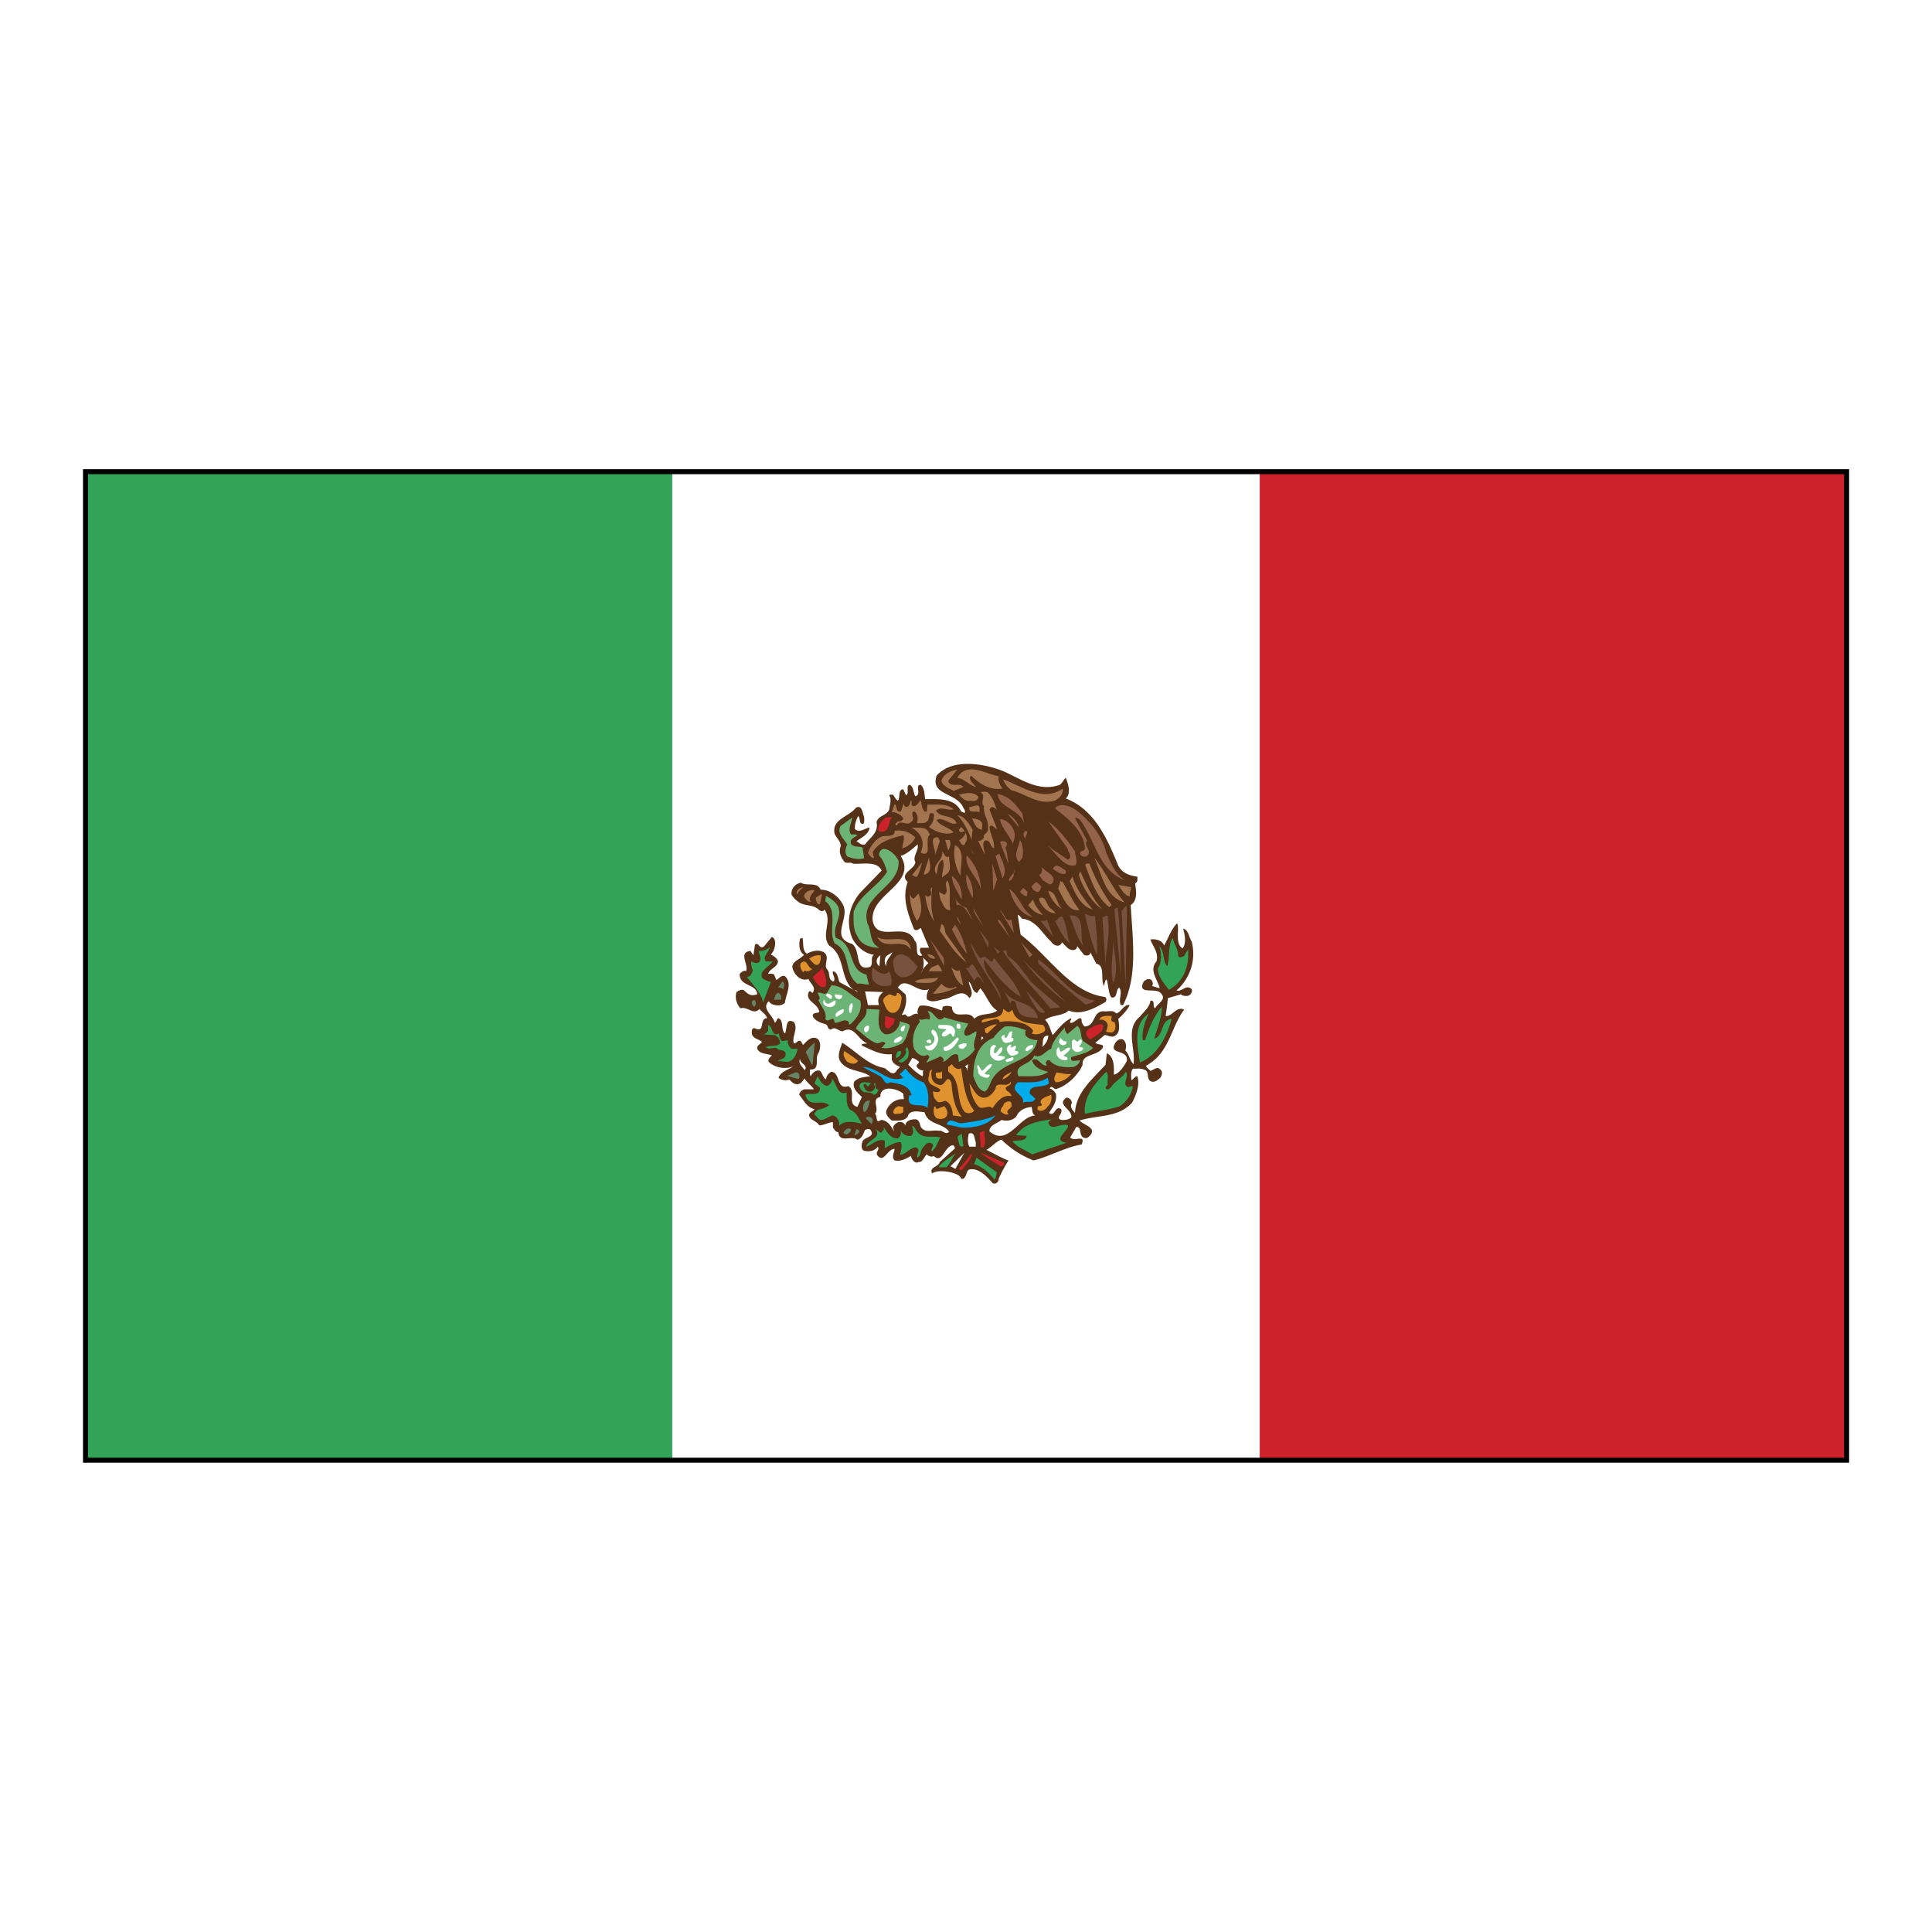 <svg xmlns="http://www.w3.org/2000/svg" width="2500" height="2500" viewBox="0 0 192.756 192.756"><path fill-rule="evenodd" clip-rule="evenodd" fill="#fff" d="M0 0h192.756v192.756H0V0z"/><path fill-rule="evenodd" clip-rule="evenodd" fill="#fff" d="M184.219 145.695V47.072H8.511v98.623h175.708z"/><path fill-rule="evenodd" clip-rule="evenodd" fill="#cc2229" d="M184.252 145.684V47.06h-58.568v98.624h58.568z"/><path fill-rule="evenodd" clip-rule="evenodd" fill="#33a457" d="M67.073 145.695V47.072H8.504v98.623h58.569z"/><path d="M105.732 78.301c.285-.191.381-.541.604-.7.221.604.57 1.527 0 2.068 2.887 1.081 4.189 4.135 5.236 6.711.412.764 1.174.986 1.904 1.082 0 .255.062.541-.223.668.096.732.285 1.686-.443 2.163.189 3.436.729 7.062-.762 9.988h-.223c-.285-.604.223-1.207-.158-1.748-.381.189-.127 1.08-.762.986-.445-.318-.35-2.991-.762-1.146-.381-.699.158-2.035-.762-2.227l-.604-1.145c.031.382-.445.382-.635.255l-.666-.859c-.064.445-.445.445-.762.318-.285-.159-.508-.477-.762-.7-.223.573-.857.318-1.08-.063-.951-.891-1.523-2.163-2.887-2.29-.158-.128-.254-.35-.445-.382l.287 1.972c2.791 2.068 4.918 5.758 8.377 6.204.254.096.191.383.096.51-1.111.635-2.412 1.367-3.682.857-.604.574-1.65.414-2.348.924.412.412.508.986.762 1.525.539-.604 1.078-1.334 1.84-1.686.031.191-.158.256-.096.445.381.191 1.174-1.049 1.143-.062.096.158.127.35.318.445 1.111-.096.73-1.432 1.809-1.527.445.096 1.016-.191 1.301.223.539-.096.762-.955 1.365-.828-.223.447-.666.955-1.143 1.369.096.604.254 1.463-.443 1.75-.35.094-.604-.129-.922-.129l-.92.764c.223.256.824.064.762.445-.477.924-2.158.605-2.031 1.75-.443 1.018-1.492 2.037-2.539 2.387-.316.223-.508-.479-.762 0 .285 0 .508.316.635.508.127.797-.316 1.336-.697 1.908.602.447.602-.795 1.205-.381.254.477-.604.828 0 1.082.381.031.73-.031 1.016-.223.191-.828-1.523-1.273-.477-2.004.287 0 .541.254.541.541-.223.412.062.699.316.984.096-2.035 1.715-3.34 3.047-4.803l.127-1.145c.73.318.73 1.336.699 2.131.539-.096 1.014-.826 1.301-1.367.158-1.242-1.904-.541-1.143-1.814.189-.285.508-.445.762-.316.285.189.381.699.223 1.08.412.414.443 1.018.824 1.369.223-1.592-.857-3.5.635-4.74.412-.51.984-.955 1.047-1.59.539-.064.158.572.477.762.189-.477 1.174-.857.604-1.463-.477-.699-2.477.223-1.746-1.209.191-.189.508-.35.762-.158.127.158.223.445.062.604l.762.223c-.127-.764-1.109-1.781-.316-2.671.254-.923-.381-1.495-.604-2.195.477-.063 1.143.032 1.365.604.443-.764.666-1.559 1.301-2.227.254.572-.189 1.781.381 2.386l.158.127c.414-.509.223-1.368.064-1.972.539.127.57.858.857 1.304.443 1.813-.127 3.626-1.523 4.867.508.191.951-.668 1.523-.127.094.318-.127.572-.381.668-.254 0-.508.031-.699-.158l-1.301.381a33.565 33.565 0 0 1-.223 1.781c.635.096 1.08-1.018 1.842-.635-1.365 1.844-1.461 4.357-3.809 5.598.062.191.285.35.443.51.318-.064.699-.51.984-.129.285.191.158.605 0 .828-.285.223-.604.541-.984.318-.443-.287-.031-1.018-.666-1.146-.318-.158-.73-.062-1.08-.094-.254.318-.158.857-.158 1.145.223-.031.35-.414.604-.381.285.857-.127 1.844-.508 2.607-1.365 1.559-3.49 1.24-5.268 1.812.443.479 1.904.732.92 1.623-.254.254-.668.096-.762-.223-.127-.285 0-.764-.477-.764l-.604 1.051c.381.477 1.588-.383 1.143.699-1.682.285-3.141 1.178-4.791 1.59-1.176-.445-2.223-1.113-3.205-2.066-.383.031-1.154.877-1.504 1.004 0 0 1.979 1.062 2.201 1.062 0 0-.635.986-.984 1.846.031.287-.348.637-.635.381-.602-.699-1.459-1.559-2.348-1.303-.317.254-.19.953-.762.922-.032-.637-2.317-1.049-2.888-.541-.349-.637.635-.637.762-1.145l1.523-1.369-.159-.316c-.92.031-1.079 1.939-1.968 1.08-.254.16-.508 0-.698-.158-.286.254-.38.795-.825.764-.381.223-.698-.318-.762-.605-.476.287-1.047.572-1.619.445-.349-.35 0-.857 0-1.145-.73-.031-1.079 1.527-1.745.604-.159-.316.286-.541.063-.826-.317.445-.92.541-1.428.381-.254-.223-.19-.635-.095-.922.253-.445 1.206-.414.857-1.049-.127-.287-.444-.129-.604-.096-.158.381-.317.891-.762.986-.634-.479-1.777.412-1.904-.764-.285.031-.38-.287-.539-.445v-.541c-.413 0-.889.318-1.365.318-.285-.479-.888-.479-1.015-.986 0-.35.381-.35.54-.637-.73-.127-1.111-.922-1.523-1.432a.68.68 0 0 1 .54-.541h.92c-.159-.318-.667-.635-.92-1.082-.159.191-.286.447-.54.541-.444.129-.73-.158-.983-.445-.349.16-.793.064-1.079-.158.19-.637 1.016-.795 1.459-1.145-.729.316-1.809.158-2.443-.445-.095-.287.127-.445.317-.637-.476-.223-1.174-.096-1.459-.668-.032-.383.286-.414.476-.699-.349-.287-.92-.318-1.016-.828 0-.223-.032-.51.254-.541 1.174.572.413-.986 1.27-.986-.095-.381-.508-.604-.762-.922-.604.668-1.174-.287-1.904-.064-.381-.445-.571-1.049-.381-1.621.223-.16.54-.318.762-.16.476.445.667.572 1.301.383-.063-1.082-1.809-.764-1.746-2.037.159-.189.317-.285.54-.316l.064.062c.38-.572-.825-1.909.476-2.036l.285.445.159-1.082c.413-.287.444.572.921.159l.761-.922c.508.222.318 1.018.159 1.399l-.254.382c.349.127.508.286.698.604.032.636-.793.731-.984 1.304.095 0 .444-.062.603.064l.222.541c.286-.127.477-.51.857-.383.793.732.095 1.814 0 2.672-.349.352-1.016.287-1.396.064l-.22-.223c-.762.732.444 1.4.603 2.131.254-.094.158-.412.381-.445.571.287.19 1.113.635 1.527.254-.414 0-1.623.888-1.145.476.699-.222 1.432 0 2.131.286.031.381-.381.698-.223l.222.381c.317-.316.825-.986 1.46-.604.349.318.286 1.049.063 1.432-.381.51.254 1.654-.825 1.621 0 .225-.063.479.063.67.19-.352.54-.67.92-.541.286.254.254.635.604.857a.978.978 0 0 1 .54-.762c.92.062.476 1.844 1.682 1.43.857.479-.19 1.814.92 2.068l.445-.986c-.413-.381-1.016-.891-.762-1.527.413-.445 1.015-.445 1.587-.539-.953-.67-2.413-.445-3.047-1.592-.254-.637.159-1.336.254-1.75 1.333.797 2.539 2.229 4.189 2.514.381.191.889.955 1.27.223l.317-.318c-.317-.158-.762-.35-.825-.764v-.508c-1.143.096-1.968-.414-2.983-.859v-.158l.54-.064c-.92-.318-1.301-1.877-2.444-1.209-.476 0-.729-.541-1.206-.158-.349-.096-.222-.318-.476-.541-.476-.127-1.016-.287-1.301-.764-.095-.445.413-.318.634-.445-.095-.924-1.522-1.082-1.015-2.068.159-.064.222.064.317.16.476-.541-.222-.955-.381-1.4-.603.223-1.206-.191-1.46-.764-.54-.955.571-1.082 1.016-1.654-.508-.318-.54-1.05-.381-1.623l.222-.063c.159.541-.063 1.209.444 1.591.476-.286 1.174-.445 1.682-.159.667.445-.032 1.241.317 1.686.381.35.032 1.051.666 1.24.254-.381-.158-.635-.063-1.018.508.064.476.732.667 1.082l1.396.764c-1.428-1.113-.762-3.373-2.443-4.422-.857-1.113.381-2.481-.476-3.595-.095.255-.381.159-.508.064-.539-.573-1.396-.382-1.999-.763-.317-.223-.54-.414-.762-.764-.095-.604.381-1.114.92-1.209.603.382 1.65-.127 1.968.7.92-.032 1.873.7 2.285 1.59.571 1.4-1.333 3.181.857 3.817.92.636.19 2.8 1.809 2.29.349-.318-.032-.923.38-1.208-.92-.096-1.777-.859-2.189-1.687-.635-1.622-.254-3.244.825-4.517l2.126-2.195c-.476-1.05-2.062-.573-2.888-.7-.254-.223-.73.127-.92-.318-.286-.349-.476-.891-.286-1.367.095-.445-.413-.859-.603-1.304-.286-1.464 1.428-1.654 2.126-2.577.635-.35.667.573.825.922 0 .223.063.478-.063.668-.508.095-.254-.541-.54-.763-.191.413-.349.795-.318 1.304.477.414.984-.095 1.46-.159-.063.7-.825.986-1.301 1.368.222.096.476.445.856.318.54-.732 1.365-1.177 1.143-2.227.19-.7 1.047-.636 1.269-1.272.063-.445.254-1.018 0-1.399.096-.127.254-.032.381-.063.159.223.254.445.476.604.286-.318-.032-1.113.54-1.146l.286.604c.381-.254-.095-.986.381-1.05.413.287.317.764.539 1.146.667-.191-.095-1.146.54-1.146.413.382.349.955.444 1.432 1.27 0 2.952-.159 3.586 1.241.127.032.222.063.317.159.159-.191 0-.382-.095-.541-.667-1.559-3.333-1.209-2.666-3.213 1.586-1.75 4.696-1.208 6.633-.445 1.749.763 3.558 2.131 5.651 1.367zm-15.868 7.094c1.714 2.831-3.11 3.754-2.793 6.489.476 2.259 3.333-.064 4.189 1.973.477.381-.127 1.717.762 1.463-.19-.223-.349-.509-.159-.764h.825l-.825-1.972c-.19.127-.508.382-.698.064-.54-1.4-1.206-3.054-.603-4.645-.92-.891.73-1.241.762-2.004-.317-.541.381-1.145.222-1.75-.476.415-1.111.987-1.682 1.146zm6.792 12.533c.031.541.604 1.146.063 1.654-.73-1.08-1.65 0-2.507.096-.54.096-1.238.445-1.746 0-.032-.381.032-.699.222-.986-1.111.51-2.348-1.398-3.11-.158l.762.668c.19.73-.032 1.494-.381 2.066l.381-.062c.412.637.729-.318 1.301 0l-.095-.096a.957.957 0 0 1 .222-.764c.762-.127 1.523.254 2.222.477l.063-.381c.349-.127.571-.096.92 0 .096 1.496 1.746.158 2.222 1.209.635-.637 1.682-.318 2.285-.828-.793-.508-1.047-1.525-1.682-2.227l-.318.479c-.538-.161-.443-.829-.824-1.147zm-11.045 1.051l-.381-.223.222.062.159.161zm.698-.065l.286 1.367h1.079v-.158c-.159-.414.063-.859.444-1.145l-1.809-.064zm4.697 6.648l-.381.668c.444.477.889.859 1.396 1.146.159-.16-.032-.445.127-.605-.286.064-.508-.096-.666-.318-.127-.254.19-.318.222-.508-.221-.16-.412-.349-.698-.383zm-11.171.065c-.254.445.222.795.445 1.145.412-.508-.54-.668-.445-1.145zm16.757.541l-.317.223a.575.575 0 0 1 .222.541l.095-.764zm-8.759 3.275c-.983.191-.031 1.178-.539 1.686.285.16 0 1.051.603.605.667.031 1.016.637 1.302 1.145l-.096-.445c.159-.285.444-.572.857-.477.158.031.349.223.381.381v-.158c.158-.445.634-.51 1.047-.51.35.096.381.479.476.764.476.668 1.111.254 1.809.383.381-.096.73.508 1.016.062-.73-.891-2.095-.637-2.444-1.908-.571-.064-1.523-.287-1.682.445-.413.477-1.016.381-1.587.381-.286-.254-.762-.668-.476-1.145.318-.637.953-1.049 1.682-.986l-.063-.541c-.477-.477-2.318-.986-2.286.318zm15.075.987c-.666.096-1.238.318-1.523.986-.381.381-.953.477-1.459.318-.414.35-1.238.508-1.207 1.145 1.873 1.559 2.92-1.494 4.57-1.59-.381-.191-.254-.572-.381-.859z" fill-rule="evenodd" clip-rule="evenodd" fill="#553117"/><path d="M94.593 77.92c.317.763 1.079.063 1.523.604l-.984.382c-.444-.255-1.047-.445-1.206-.986.19-.732.952-1.019 1.587-1.146l-.92 1.146z" fill-rule="evenodd" clip-rule="evenodd" fill="#a27550"/><path d="M99.639 77.442c-.096.414.127.859.381 1.241-1.301.191-2.316-.509-3.142-1.304-.38.414.382.89.476 1.145-.667-.19-1.142-.827-1.84-.922.951-1.686 2.855-.351 4.125-.16zM106.018 78.683c.096.573-.381 1.018-.824 1.209-1.65.445-2.857-.7-4.285-1.05-.381-.286-.697-.636-.824-1.081 1.839.636 3.935 2.322 5.933.922zM99.48 80.878c-.064-.223-.316-.318-.539-.382l-.223.254.762 1.973c-.127.032-.508-.604-.762-.223.031.668.539 1.336.445 2.131-.414-.127-.287-.891-.922-.764-.316.318 0 .922 0 1.368l-.666-1.368c.285.096.443-.127.604-.318-.223-.286.539-.477.381-.891.127-.922-.508-1.304-.381-2.227-.445-.414.254-1.018-.318-1.368.191-.127.508-.096.699 0 .508.511.698 1.21.92 1.815zM97.576 79.447c.127.381-.381.541-.699.445-.539.127-.856-.255-1.206-.604.572-.16 1.366-.35 1.905.159z" fill-rule="evenodd" clip-rule="evenodd" fill="#a27550"/><path d="M101.988 81.132l.221 1.05c-.475-1.495-2.57-1.559-2.666-2.958 1.143.159 1.777 1.049 2.445 1.908z" fill-rule="evenodd" clip-rule="evenodd" fill="#936349"/><path d="M91.102 80.433c.349.032.572-.382.762-.604.063.287.095.827.381 1.146h.222l.063-.7c.921.032 1.936-.159 2.603.477-.54.191-1.27-.382-1.746.128.444.795 1.586.286 2.063 1.24-.571.318-1.333-.668-1.999-.318.317.637 1.237.7 1.682 1.241-.667.318-1.777 0-2.444-.541.381-.35.54-.859.476-1.304-.667-.35-.317.573-.698.763-.254.254-.635.127-.983.159.158-.382.063-.954-.223-1.145h-.159c-.286.318.254.7-.159.986-.444.573-1.143-.318-1.459.382h-.127c-.095-.191.127-.255.222-.382.222.032.381-.063.54-.223-.063-.414-.54-.541-.857-.7h-.286l.286-.827c.254.222.095.827.603.763l.317-.859c-.032.159.032.286.159.382.412.095.444-.414.539-.668.19.158-.095.477.222.604z" fill-rule="evenodd" clip-rule="evenodd" fill="#a27550"/><path d="M110.367 85.077c.475 1.018.887 2.163 1.904 2.768-2.73-.986-2.984-4.104-4.57-6.107-.16-.032-.318-.286-.445-.095l1.207 2.227c-.445.509.57.986 0 1.527-.223.159-.604.063-.699-.223-.062-.382.477-.191.477-.541-.127-1.75-1.65-2.927-2.984-3.977.445-.573 1.334-.318 2 .095 1.491 1.113 2.696 2.608 3.11 4.326z" fill-rule="evenodd" clip-rule="evenodd" fill="#936349"/><path d="M97.734 80.75v.287c-.316-.223-1.174.223-1.015-.541.287.096 1.047-.509 1.015.254z" fill-rule="evenodd" clip-rule="evenodd" fill="#a27550"/><path d="M101.67 82.564l-1.143-1.368c.541.255 1.016.827 1.143 1.368z" fill-rule="evenodd" clip-rule="evenodd" fill="#936349"/><path d="M97.037 82.787l-.112 1.018c-.19-.636-.873-2.035-1.412-2.449.762-.033 1.46 1.303 1.524 1.431z" fill-rule="evenodd" clip-rule="evenodd" fill="#a27550"/><path d="M87.674 82.946c-.159-.604.285-1.05.667-1.368l.698-.063c-.508.413-.191 1.717-1.365 1.431z" fill-rule="evenodd" clip-rule="evenodd" fill="#cc2229"/><path d="M84.913 83.264c.286 0 .38-.063.634.064-.063.127-.856.318-.634.858.253.414.793.191 1.143.382l.159 1.05c-.54.19-1.143.031-1.683-.159-.285-.382-.19-.795 0-1.208-.317-.541-1.079-1.145-.666-1.845l1.143-.827c-.033.571-.477 1.144-.096 1.685z" fill-rule="evenodd" clip-rule="evenodd" fill="#6cb476"/><path d="M98.02 82.277l-.062.509c-.57-.063-.762-.7-.984-1.145.413.064.952.096 1.046.636z" fill-rule="evenodd" clip-rule="evenodd" fill="#a27550"/><path d="M101.227 83.55l-.158.636c-.35-.858-1.143-1.527-1.303-2.449.73-.032 1.619.954 1.461 1.813zM107.256 84.949c0 .446.285.891.064 1.368-1.08.35-2-1.208-2.826-2.004.668.573 1.365.986 2.062 1.463.541-.318-.031-.764-.062-1.145l-1.904-2.672c1.078.764 1.935 1.909 2.666 2.99z" fill-rule="evenodd" clip-rule="evenodd" fill="#936349"/><path d="M96.433 83.868l-.222.445c-.35.032-.381-.35-.54-.509.254-.031.476-.35.603-.541.127-.7-.508.127-.603-.477l.222-.286c.318.319.699.859.54 1.368zM92.784 83.264c-.635.477.349 2.354-.92 1.813 0-.091.793-1.531-.92-2.513 1.285.048 1.459-.064 1.84.7z" fill-rule="evenodd" clip-rule="evenodd" fill="#a27550"/><path d="M91.324 83.55c-.222.509-.762.955-1.301 1.082.031-.446.286-.955.095-1.304-1.143.286-2.443.636-3.047 1.686l.127.604c-.253 0-.476-.318-.603-.541.254-.604.666-1.272 1.301-1.59.445-.223 1.396.159 1.365-.604.857-.128 1.524.158 2.063.667z" fill-rule="evenodd" clip-rule="evenodd" fill="#a27550"/><path d="M102.432 83.868c-.189-.254-.57-.7-.062-.986.411.255-.382.636.062.986z" fill-rule="evenodd" clip-rule="evenodd" fill="#936349"/><path d="M93.768 83.932l-.54 1.527c.349-.604-.793-2.004.381-1.909l.159.382zM94.751 83.804c.159.351.032.764-.159 1.05l-.286-1.05h.445z" fill-rule="evenodd" clip-rule="evenodd" fill="#a27550"/><path d="M101.988 85.618l-.318.382c-.635-.637-.031-1.495.096-2.195.285.413.38 1.208.222 1.813zM100.305 84.568c.223.509.223 1.113.318 1.654l-.857-2.195c.349-.286 1.015.032.539.541z" fill-rule="evenodd" clip-rule="evenodd" fill="#936349"/><path d="M95.831 87.367c-.476-.764-.794-1.909-.54-3.054 1.079.573.476 2.1.54 3.054z" fill-rule="evenodd" clip-rule="evenodd" fill="#a27550"/><path d="M89.642 85.84c.254 2.672-3.872 3.404-3.11 6.267.476.795.158 1.972 1.206 2.449-.793 0-1.809-.223-2.19-1.145-.476-.668-.381-1.686-.381-2.45.572-1.686 2.476-2.545 3.333-3.976-.158-.573-.349-1.146-.761-1.59-.096-.255.063-.604.381-.7.665 0 1.236.636 1.522 1.145z" fill-rule="evenodd" clip-rule="evenodd" fill="#6cb476"/><path fill-rule="evenodd" clip-rule="evenodd" fill="#936349" d="M97.1 85.236l-.223-.541.223.382v.159z"/><path d="M94.688 85.458c0 .668.381 1.4-.381 1.845l-.317.223c-.032-.604.317-1.145.063-1.749-.539.254-.476.922-.603 1.463-.667-.954.761-1.368.539-2.291.223.16.255.7.699.509z" fill-rule="evenodd" clip-rule="evenodd" fill="#a27550"/><path d="M100.02 87.622l-.697-2.227.381-.223c.222.7.888 1.622.316 2.45zM97.861 88.767c-.221-1.241-1.618-2.036-1.428-3.436.921.891 1.428 2.195 1.428 3.436z" fill-rule="evenodd" clip-rule="evenodd" fill="#936349"/><path d="M92.308 87.24h-.159l.54-1.686c-.001.413.444 1.4-.381 1.686zM112.207 90.04c-2-.541-2.285-2.895-3.047-4.486 1.174 1.431 1.904 3.213 3.047 4.486zM91.483 87.462c-.191.063-.318-.095-.477-.159L92.022 86c-.19.476-.254 1.081-.539 1.462z" fill-rule="evenodd" clip-rule="evenodd" fill="#a27550"/><path fill-rule="evenodd" clip-rule="evenodd" fill="#936349" d="M99.1 88.894l-.096-2.736.476 1.591-.38 1.145z"/><path d="M108.684 86.158a19.225 19.225 0 0 0 2.223 4.135l-.223.223c-1.332-1.049-1.809-2.672-2.381-4.135-.094-.255.222-.223.381-.223z" fill-rule="evenodd" clip-rule="evenodd" fill="#a27550"/><path d="M106.336 87.145c-.412.223-.889-.223-1.301-.446.348-.699.855-.095 1.301.16v.286zM105.098 87.908c-.254.7-.73.032-1.047-.063l-.381-.541c.285-.127.381-.541.223-.827.412.477 1.363.826 1.205 1.431zM101.162 87.303c-.094.223-.189.509-.477.604-.158-.382.604-.731.541-1.209.159.192-.222.447-.064.605z" fill-rule="evenodd" clip-rule="evenodd" fill="#936349"/><path d="M109.984 90.739c-.982-.636-1.967-2.131-2.348-3.436l.127-.381c.635 1.272 1.143 2.672 2.221 3.817z" fill-rule="evenodd" clip-rule="evenodd" fill="#a27550"/><path d="M97.037 89.594c-.318-.731-.794-1.399-.604-2.354.477.604.731 1.527.604 2.354zM95.958 89.753c-.413-.764-.984-1.527-.984-2.386.698.573 1.047 1.431.984 2.386z" fill-rule="evenodd" clip-rule="evenodd" fill="#936349"/><path d="M109.002 90.739c-1.301-.381-1.777-1.781-2.285-2.831l.285-.445c.35 1.208 1.174 2.258 2 3.276zM94.815 90.803c-.603.063-.73-.668-.984-1.05l-.158-.764.54.287c.571-.382-.127-.986.317-1.432.443.859.095 2.004.285 2.959zM106.018 88.003c.572.922.984 1.909 1.684 2.799-1.176.191-1.65-1.304-2.127-2.131l.223-.764.22.096z" fill-rule="evenodd" clip-rule="evenodd" fill="#a27550"/><path d="M103.893 88.449c-.064.223-.127.445-.318.541-.316 0-.57-.254-.666-.541l.443-.445c.222.063.38.286.541.445z" fill-rule="evenodd" clip-rule="evenodd" fill="#936349"/><path d="M112.811 88.512c.062.35-.16.573-.096.923-.572-.096-.826-.732-1.143-1.146l1.239.223zM80.121 88.512c-.127.223-.571.414-.54.764-.317-.414.222-.7.54-.764zM93.228 91.948c-.54-.795-.825-1.654-.92-2.672.095.159.222.191.381.159.508-.223-.095-.637.317-.923-.127 1.146-.159 2.449.222 3.436z" fill-rule="evenodd" clip-rule="evenodd" fill="#a27550"/><path d="M102.527 88.989l-.096.446c-.254-.064-.477-.223-.666-.446l.285-.381c.192.032.319.254.477.381zM103.066 91.502c-1.332-.255-2.062-1.686-2.381-2.831 1.112.796 1.176 2.036 2.381 2.831z" fill-rule="evenodd" clip-rule="evenodd" fill="#936349"/><path d="M81.263 88.831c-.159.286-.667.7-.381 1.145-.286.032-.54-.318-.666-.541.032-.446.666-.732 1.047-.604zM105.955 90.675c-.572-.254-1.174-1.082-1.365-1.781.857.095.762 1.24 1.365 1.781zM91.483 91.884a5.397 5.397 0 0 1-.698-2.672c.063.19.19.413.38.445l.476-.509c.286.764.476 2.037-.158 2.736zM81.802 90.198c-.253.127-.476-.445-.38-.668.222-.095.38-.287.603-.318l-.223.986z" fill-rule="evenodd" clip-rule="evenodd" fill="#a27550"/><path d="M83.643 90.516c.381 1.114-.634 1.909-.253 3.054 2 .668 1.111 3.213 3.047 3.659l.253.986c-.444.062-.729-.16-1.143-.064-1.428-1.08-.571-3.181-2.285-4.04-.667-1.272.413-3.213-.92-4.199l.063-.541c.413.254 1.016.605 1.238 1.145z" fill-rule="evenodd" clip-rule="evenodd" fill="#6cb476"/><path d="M104.971 90.739l.381.382c-.443 0-.951-.223-1.301-.7-.158-.223-.381-.477-.381-.763.73-.478.666.795 1.301 1.081z" fill-rule="evenodd" clip-rule="evenodd" fill="#a27550"/><path d="M96.433 90.58l.604 1.241c-.413-.509-.762-1.654-1.587-1.527l-.095-.636c.158.476.666.763 1.078.922z" fill-rule="evenodd" clip-rule="evenodd" fill="#936349"/><path d="M104.051 91.28c-.604-.095-1.111-.477-1.461-.986l.477-.541c.158.573.603 1.113.984 1.527z" fill-rule="evenodd" clip-rule="evenodd" fill="#a27550"/><path d="M98.242 92.648c-.381-.7-1.047-1.336-1.143-2.068l1.143 2.068z" fill-rule="evenodd" clip-rule="evenodd" fill="#936349"/><path d="M111.508 90.58c.254 1.941.334 4.852.238 6.825 0-2.005-.428-4.693-.555-6.666.096-.064.19-.223.317-.159zM112.381 90.326l.049.413-.127 7.618-.397-7.475.475-.556z" fill-rule="evenodd" clip-rule="evenodd" fill="#79513f"/><path d="M100.908 91.725l.254 1.368-1.396-2.291c.445.255.572 1.337 1.142.923z" fill-rule="evenodd" clip-rule="evenodd" fill="#936349"/><path d="M109.223 91.343c.191 1.272.256 2.704.223 3.977-.57-1.305-.889-2.704-1.205-4.135.316.063.665.349.982.158zM108.082 94.333c-.604-.541-.922-1.972-1.365-2.99 1.713-.127.92 2.005 1.365 2.99zM110.303 96.084v.222l-.318-4.803c.16.031.604-.414.541.063.253 1.559-.159 3.022-.223 4.518z" fill-rule="evenodd" clip-rule="evenodd" fill="#79513f"/><path d="M95.894 92.266c-.063-.064-.508-.541-.381-.827l.381.827z" fill-rule="evenodd" clip-rule="evenodd" fill="#936349"/><path d="M106.717 94.111c-.73-.636-1.049-1.463-1.461-2.227.254 0 .445-.637.762-.382.414.795.445 1.877.699 2.609z" fill-rule="evenodd" clip-rule="evenodd" fill="#79513f"/><path d="M101.004 93.857l-1.461-1.973.096-.159c.603.605.826 1.463 1.365 2.132z" fill-rule="evenodd" clip-rule="evenodd" fill="#936349"/><path d="M103.828 91.884c.031-.064.477.127.604-.159l.666 1.75-1.27-1.591z" fill-rule="evenodd" clip-rule="evenodd" fill="#79513f"/><path d="M94.434 93.251l1.999 2.768c-1.174-.859-1.809-2.004-2.666-3.149l.159-.668c.445.159.254.732.508 1.049z" fill-rule="evenodd" clip-rule="evenodd" fill="#a27550"/><path d="M96.497 95.161c-.54-.573-1.111-1.591-1.524-2.449l.318-.445c.635.89.92 1.876 1.206 2.894z" fill-rule="evenodd" clip-rule="evenodd" fill="#936349"/><path d="M98.654 94.063l-.078.477-.936-1.893c.094.255.921 1.13 1.014 1.416z" fill-rule="evenodd" clip-rule="evenodd" fill="#79513f"/><path d="M90.879 94.779c-.73-1.336-2.634.191-3.364-1.304 1.016.731 3.174-.605 3.364 1.304z" fill-rule="evenodd" clip-rule="evenodd" fill="#a27550"/><path d="M117.539 95.383c.189.255.381.063.604 0l.381-.668c.158 1.59-.381 3.212-1.904 4.041-.477-.668-1.111-1.273-1.08-2.133.381-.635.381-1.558.096-2.226.604.509.318 1.496.824 2.004.287-.923.033-2.036.541-2.832.093.574.601 1.21.538 1.814z" fill-rule="evenodd" clip-rule="evenodd" fill="#33a457"/><path fill-rule="evenodd" clip-rule="evenodd" fill="#936349" d="M94.212 96.401l-1.428-2.672 1.364 1.813.064.859z"/><path d="M111.064 98.055c-.35-1.24 0-2.798 0-4.198.096 1.367.604 2.926 0 4.198zM97.861 95.638c.604-.732 1.016 1.081 1.303-.096.889 1.306 2.221 2.417 2.666 3.913-1.492-.891-2.666-2.449-3.65-3.753-.16 1.558 1.555 2.513 1.682 4.041-.857-1.973-2.508-3.627-3.047-5.727.349.54.539 1.145 1.046 1.622z" fill-rule="evenodd" clip-rule="evenodd" fill="#79513f"/><path d="M103.02 95.256c-.031.031-.334.222-.303.286l-.809-1.479 1.112 1.193z" fill-rule="evenodd" clip-rule="evenodd" fill="#936349"/><path d="M76.408 95.924h.667c-.286.509-1.333.89-1.047 1.623.127.191.698.412.889.412l-.793 2.068c-.064-.859-1.206-2.004-1.619-2.576.381.064.476-.35.603-.604-.095-.319-.19-.574-.159-.923.222.095.508.254.762.095.349-.35 0-.763 0-1.145.254.032.793-.064 1.079-.382-.033.509-.763.923-.382 1.432z" fill-rule="evenodd" clip-rule="evenodd" fill="#33a457"/><path fill-rule="evenodd" clip-rule="evenodd" fill="#79513f" d="M99.543 95.161l-.379-.668.602.445-.223.223zM100.527 95.383c1.334.763 1.777 2.259 3.047 3.212l2.223 1.91-.984.094c-1.588-1.908-3.396-3.689-4.729-5.662.348-.444.381.255.443.446z"/><path d="M88.436 96.401c-.222-.255-.222-.763 0-1.018l.603-.382c-.095.351-.73.796-.603 1.4z" fill-rule="evenodd" clip-rule="evenodd" fill="#fff"/><path d="M91.546 96.465c-.222.445-.571.828-1.047.986-.698.191-1.206-.223-1.301-.828-.032-.317-.223-.794.063-1.081.793-.922 1.809.318 2.285.923z" fill-rule="evenodd" clip-rule="evenodd" fill="#79513f"/><path d="M93.292 95.638c-.222.063-.729-.096-.762-.478.285.096.666.128.762.478z" fill-rule="evenodd" clip-rule="evenodd" fill="#a27550"/><path d="M81.866 95.32c.095.413-.095 1.272-.667.827l-.476-.508c.35-.224.699-.383 1.143-.319z" fill-rule="evenodd" clip-rule="evenodd" fill="#e0922f"/><path d="M87.738 96.401c-.413-.286-.349-.827.095-1.082l-.095 1.082zM92.625 96.084c-.318.317-.604.604-.699.986.19-.287.317-1.02.159-1.528l.54.542z" fill-rule="evenodd" clip-rule="evenodd" fill="#fff"/><path d="M109.223 99.838c-.221.189-.57.316-.92.381-1.586-1.305-3.205-2.607-4.729-4.135v-.382c1.905 1.304 3.332 3.784 5.649 4.136zM106.336 99.965c-1.65-1.146-2.984-2.578-4.285-4.2l4.285 4.2z" fill-rule="evenodd" clip-rule="evenodd" fill="#79513f"/><path d="M81.041 96.688c-.19.127-.444.318-.698.16-.095-.033-.126.094-.222.158-.222-.287-.54-.955.096-1.082.38.064.411.637.824.764z" fill-rule="evenodd" clip-rule="evenodd" fill="#e0922f"/><path d="M93.99 96.91h-1.301c.095-.445.571-.509.92-.668.159.223.317.414.381.668z" fill-rule="evenodd" clip-rule="evenodd" fill="#a27550"/><path d="M98.242 98.15c-.316-.191-.348-.668-.762-.699l-.285.381-.857-1.304c.508.286.444-.7.857-.127l1.047 1.749z" fill-rule="evenodd" clip-rule="evenodd" fill="#79513f"/><path d="M95.735 96.783l.381 1.527c-.603-.191-.984-1.146-1.206-1.846.191.319.698.511.825.319z" fill-rule="evenodd" clip-rule="evenodd" fill="#a27550"/><path d="M82.342 98.438c-.54.254-.984-.51-1.238-.891.095-.35.73-.572.92-1.019.223.605.572 1.242.318 1.91z" fill-rule="evenodd" clip-rule="evenodd" fill="#cc2229"/><path d="M88.721 96.91c.19.445.35.922.159 1.4-.54.127-1.206.127-1.587-.318-.444-.35-.317-.986-.223-1.464.446.382 1.112.954 1.651.382z" fill-rule="evenodd" clip-rule="evenodd" fill="#79513f"/><path d="M93.609 97.547c-.381.73-1.333.477-2.063.508l-.286-.127c.603-.381 1.555-.254 2.349-.381z" fill-rule="evenodd" clip-rule="evenodd" fill="#a27550"/><path d="M78.153 98.691c-.19-.062-.318-.223-.54-.158l.444-.605c.255.095.192.541.096.763z" fill-rule="evenodd" clip-rule="evenodd" fill="#668566"/><path d="M95.196 98.533c.063-.031.095-.096.159-.096l.095.096c-.762.316-1.492.635-2.38.604l.857-.986c.317.351.793.572 1.269.382z" fill-rule="evenodd" clip-rule="evenodd" fill="#a27550"/><path d="M85.833 99.838c.223.922-.286 1.717-.983 2.354h-.222c.095-.033.063-.16.063-.223-.476-.445-.92.158-1.428.062 0-.158-.032-.285-.159-.381-.254 0-.571.35-.762 0 .222-.637-.476-1.273-.698-1.908.286 0 .032-.445-.063-.668.254-.16.603.223.92 0l.444-.764c1.175.001 1.968 1.049 2.888 1.528z" fill-rule="evenodd" clip-rule="evenodd" fill="#6cb476"/><path d="M103.574 101.586c-.73-.127-1.744.033-2.031-.857-.223-.287-.062-.859-.539-.891-.127.094-.191.221-.158.381l-.699-1.4c.953 1.527 3.015.954 3.427 2.767z" fill-rule="evenodd" clip-rule="evenodd" fill="#79513f"/><path d="M104.273 100.982c-.699.318-.953-.637-1.303-1.018l-.602-1.146 1.905 2.164z" fill-rule="evenodd" clip-rule="evenodd" fill="#79513f"/><path d="M77.931 99.359v.383h-.698c.063-.383.349-1.082.698-.383z" fill-rule="evenodd" clip-rule="evenodd" fill="#668566"/><path d="M89.959 99.52c-.032.604-.19 1.367-.762 1.525-.699.096-.889-.699-1.079-1.145-.063-.35.38-.572.603-.699.35.031.73.445.762-.127.254-.033.444.223.476.446z" fill-rule="evenodd" clip-rule="evenodd" fill="#e0922f"/><path d="M83.009 99.52c-.095.381-.381-.096-.603-.16l.095-.223c.222-.032.54.127.508.383zM84.024 99.297a.33.33 0 0 1-.254.381c-.286.031-.572-.223-.444-.477l.698.096z" fill-rule="evenodd" clip-rule="evenodd" fill="#fff"/><path d="M75.329 100.346l-.063.096c-.19-.064-.286-.318-.254-.541l.254-.158c.126.157.221.445.063.603z" fill-rule="evenodd" clip-rule="evenodd" fill="#668566"/><path d="M83.326 100.219c-.254.318-.667.318-.984.127-.19-.158-.317-.414-.095-.604.254 1.145 1.396-.668 1.079.477zM85.008 100.059c.19.318-.063.67-.095.986h-.127c-.159-.316-.095-.826.222-.986z" fill-rule="evenodd" clip-rule="evenodd" fill="#fff"/><path d="M115.158 103.654c1.016-.35.572-1.877 1.746-2.004-.477 1.686-1.365 3.627-3.174 4.357-.223-1.654-.762-3.754.889-4.898-.412.828-.73 1.846-.604 2.672h.223c.412-1.178.826-2.354 1.682-3.34 0 1.145-.508 2.227-.762 3.213z" fill-rule="evenodd" clip-rule="evenodd" fill="#33a457"/><path d="M84.151 100.664c.159.477-.381.51-.603.764h-.158c-.159-.414.444-.668.761-.764z" fill-rule="evenodd" clip-rule="evenodd" fill="#fff"/><path d="M87.738 100.729c-.063.73-.317 2.004.539 2.449.667.127 1.27-.414 1.46-.986l.063-.318c.317.254 1.174.127.92.699-.19.605-.317 1.082-.698 1.527-.635.254-1.238.604-2.063.445l.381-.445c-.222-.35-.54 0-.825 0-.826-.254-1.428-.986-2.126-1.463.19-.699 1.238-1.082 1.047-1.973l1.302.065z" fill-rule="evenodd" clip-rule="evenodd" fill="#6cb476"/><path d="M100.846 100.887l.158-.158c.285 1.43 1.873 1.367 3.047 1.525.158.16.316.414.158.637-.35.287-.857.381-1.301.223.477-.318-.285-.732-.604-.922-.762-.318-1.84-.383-2.602-.223.094-.256-.223-.223-.318-.318l-1.428.381v-.223c.666-.445 2.096.033 2.127-1.145.255.127.476.477.763.223z" fill-rule="evenodd" clip-rule="evenodd" fill="#e0922f"/><path d="M94.212 101.49c.761.256 1.555.447 2.38.637-.095.383-.635.795-.254 1.209.444 0 .73-.318 1.08-.445.031.637-.445 1.178-.158 1.812-.382.605-.985.986-1.588 1.242l-.095-.701c-.635-.318-.952.605-1.523.701.222-.191 0-.479-.223-.541l-1.364.604c-.127-.158.54-.508.063-.764-.571.318-1.143-.189-1.365-.699a2.964 2.964 0 0 1 .603-2.576l-.063-.318c.317.254.667-.16.984.096.19-.287.032-.637-.159-.859.698-.097.921 1.366 1.682.602z" fill-rule="evenodd" clip-rule="evenodd" fill="#6cb476"/><path d="M89.261 101.65c.032.381-.286.699-.54.922-.317.127-.476-.223-.444-.445l.064-.764.92.287z" fill-rule="evenodd" clip-rule="evenodd" fill="#cc2229"/><path d="M110.906 101.363c.062.191-.191.479.158.605h.127c.158.35.158.922-.285 1.049l-.539-.062c.031-.318.285-.605.062-.924-.189-.254-.445-.35-.762-.285.192-.478.763-.383 1.239-.383z" fill-rule="evenodd" clip-rule="evenodd" fill="#e0922f"/><path d="M95.831 102.572c-.063.096-.159.064-.254.064-.222-.096-.159-.383-.063-.51.285.001.348.192.317.446z" fill-rule="evenodd" clip-rule="evenodd" fill="#fff"/><path d="M98.496 103.113c-.254-.031-.189-.318-.254-.477.381-.223.762-.414 1.238-.445l-.984.922z" fill-rule="evenodd" clip-rule="evenodd" fill="#e0922f"/><path d="M110.049 102.254c.096.795-.666.955-1.143 1.4-.285.096-.412-.254-.508-.383-.189-.572.477-.668.762-.922.285-.031.604-.285.889-.095z" fill-rule="evenodd" clip-rule="evenodd" fill="#cc2229"/><path d="M77.677 103.113c.127.254.063.572.381.764l.539-.096a.928.928 0 0 0 .381.859h.603c-.095.541-.381 1.176-.984 1.305l-.983-.096c.158-.191.729-.16.762-.605.063-.637-.698-.318-.921-.699-.412-.031-.698.191-1.047-.064.508-.254.984.033 1.428-.381-.031-.35-.19-.699-.539-.828l-1.428-.094c.349.094.635-.064.762-.383v-.541c.475.096.348 1.24 1.046.859z" fill-rule="evenodd" clip-rule="evenodd" fill="#33a457"/><path d="M95.291 102.891l-.095.51c-.254.094-.159-.223-.381-.287-.286.064-.508.477-.825.223-.095-.318.286-.445.444-.604-.222-.191-1.047.094-.762-.479.603.064 1.46-.19 1.619.637zM86.373 103.018c-.191-.096-.159-.285-.159-.445.127-.127.254-.318.476-.223.063.287-.031.572-.317.668zM90.34 102.35c-.127.16-.032.572-.381.541-.286-.254.095-.637.381-.541z" fill-rule="evenodd" clip-rule="evenodd" fill="#fff"/><path d="M108.082 103.877l.982.668c-.57.572-1.428.668-2.189.922-.062.191.031.383.223.383l.666-.064c-.031.287-.381.572-.666.668-.92.064-1.842 0-2.381-.668-.189-.062-.316.064-.381.223l.096.318c-.635 0-.857-.955-1.461-.541.191.732.984 1.018 1.619 1.146-.824.604-1.967.412-2.982.445-.508-1.242 1.205-1.051 1.586-2.068.699.35 1.111-.51 1.682-.668.16-.859.857-1.527 1.365-2.131-.031.254.064.477.254.668l.984-.828c.507.382.253 1.082.603 1.527zM102.369 102.795c-.127.127-.064.318-.064.477.285.383.762.479 1.207.51-.508 2.482-3.842 1.877-4.73 4.357-.127.287-.254.605-.539.764-.697-.158-.889-.953-1.143-1.525 0-1.527.414-3.213 2-3.818.285-.414.762-.891 1.143-1.145.792-.097 1.458.126 2.126.38z" fill-rule="evenodd" clip-rule="evenodd" fill="#6cb476"/><path d="M93.609 103.559c0 .51-.222.986-.698 1.24-.254.033-.508-.062-.603-.318v-.158c.349.127.92-.158.92-.604.095-.414-.508-.605-.222-.986.445.062.476.538.603.826zM100.908 103.559h.16c.189.35-.256.414-.541.477-.381.096-.508-.189-.602-.477-.064-.127.094-.191.158-.287h.158c0 .096-.062.223.062.287.35-.096.223-.668.699-.668l-.094.668zM104.59 103.336c-.031.445-.254.828-.635 1.145.191-.223-.127-1.21.635-1.145zM90.023 103.559c-.127.35-.477.477-.825.477-.063-.381.349-.508.603-.635.126-.034.158.093.222.158zM97.861 103.781l.096-.381.158.159-.254.222zM95.672 103.654c-.286.541-.699 1.145-1.365 1.209-.159-.096-.19-.223-.159-.383.54-.094.984-.635 1.365-.986l.159.16zM106.398 103.877c.064.158-.062.35-.221.381a.446.446 0 0 1-.541-.316l.16-.383c.128.095.317.445.602.318z" fill-rule="evenodd" clip-rule="evenodd" fill="#fff"/><path d="M92.911 103.877v.158c-.127.096-.413.033-.508-.158.127-.096.412-.318.508 0zM107.701 103.719c.062 0 .189-.033.221.062.064.287-.158.51-.285.637l.445.127c-.033.254-.254.35-.445.381-.35.096-.57-.127-.697-.381.062-.287-.127-.637.158-.826.254 0 .381.445.603 0zM96.433 104.164c.064.254-.222.316-.317.477-.159 0-.349.031-.444-.16-.159-.35.254-.254.381-.381.127.031.285-.065.38.064zM100.846 104.545l.443-.223c.191.096 0 .318-.062.477l.381.127c0 .287-.254.287-.445.383-.443.096-.57-.223-.697-.51-.161-.381.602-.953.38-.254zM99.385 104.418c-.221.127-.221.35-.221.604l.094.064c.318-.096.318-.51.668-.605.158.096.031.414-.064.541l-.318.287.699.096c.062.254-.223.285-.381.381-.508.16-.953-.189-1.08-.604 0-.383-.031-.828.383-.924.126-.031.157.096.22.16zM103.066 104.258c.096.35-.35.445-.539.605-.096 0-.191.031-.223-.064.001-.35.413-.541.762-.541z" fill-rule="evenodd" clip-rule="evenodd" fill="#fff"/><path d="M90.499 105.627c-.19.189-.571.604-.857.223.318-.191.699-.479.762-.924-.095-.094-.095-.381.095-.445.222.287.222.859 0 1.146z" fill-rule="evenodd" clip-rule="evenodd" fill="#33a457"/><path d="M105.797 104.926c.348-.031.635-.508.982-.381-.062.381-.443.541-.666.764.096.158.285.062.381.254s-.158.223-.316.223c-.318-.031-.699-.285-.762-.604 0-.256-.064-.574.221-.701l.16.445z" fill-rule="evenodd" clip-rule="evenodd" fill="#fff"/><path d="M85.611 105.85c-.286.445-.73.254-1.08.096-.222-.287-.507-.668-.285-1.082.445.318.953.603 1.365.986z" fill-rule="evenodd" clip-rule="evenodd" fill="#e0922f"/><path d="M89.864 104.863c.127.254-.127.604-.444.699-.064-.253.032-.763.444-.699z" fill-rule="evenodd" clip-rule="evenodd" fill="#33a457"/><path d="M101.068 105.467c.189.383-.287.383-.541.479h-.127c0-.096-.062-.129-.096-.16.223-.224.508-.224.764-.319z" fill-rule="evenodd" clip-rule="evenodd" fill="#fff"/><path d="M81.041 106.311c-.032.031-.571-1.24-.635-1.273-.159-.094.762-.938.889-1.033-.032.126-.191 2.179-.254 2.306z" fill-rule="evenodd" clip-rule="evenodd" fill="#668566"/><path d="M95.831 106.613l.063-.064c.222 1.496.349 3.055 1.301 4.264-.222.316-.762.316-.984.094-.857-1.176-.286-3.053-1.523-3.912-.159-.127-.063-.35-.095-.541l.38-.285c.128.222.445.602.858.444z" fill-rule="evenodd" clip-rule="evenodd" fill="#e0922f"/><path d="M98.941 106.168c.158.445-1.428 1.08-.223 1.049.062.191-.127.287-.223.318-.381-.031-.855-.191-.92-.604.096-.287-.223-.479 0-.701l.381.605c.351-.128.54-.7.985-.667z" fill-rule="evenodd" clip-rule="evenodd" fill="#fff"/><path d="M90.118 107.535l-.381-.383c.223-.094.381-.35.604-.539.476.635 1.11 1.176 1.809 1.367.54.732.54 1.717.381 2.545-.603-.572-2.189.254-1.809-1.24.064 0 .191.031.222-.064-.285-.986-1.301-1.113-2.126-1.24-.571.35-.604-.35-.984-.604l-1.777-.924c1.522-.031 2.506 1.686 4.061 1.082z" fill-rule="evenodd" clip-rule="evenodd" fill="#00acec"/><path d="M93.672 108.234c.635.256.762-1.209 1.238-.254.126 1.24.254 2.48 1.047 3.436l-.889-.127c-.032-.572-.19-1.24-.762-1.463-.73.254-.762.223-1.143-.383l-.095-.541c.254 0 .603.223.761-.158-.316-.414-1.301-.383-1.205-1.209.126-.287 0-.732.38-.828-.22.574-.03 1.4.668 1.527z" fill-rule="evenodd" clip-rule="evenodd" fill="#e0922f"/><path d="M93.99 107.598c-.254.033-.635.033-.603-.285-.19-.572.476-.096.603-.477v.762zM100.02 107.693c.127-.477.572-.508.889-.762-.001.19-.509.667-.889.762z" fill-rule="evenodd" clip-rule="evenodd" fill="#e0922f"/><path d="M110.525 108.234c-.096.096-.223.16-.223.287.096.318.381.096.508 0 .35-.605 1.143-.955 1.523-1.59.35.539-.412 1.145.158 1.525l.539-.096c-.127.828-.602 1.527-1.301 2.004-1.111.383-2.348.479-3.49.764-.191-1.686 1.016-3.053 2.127-4.197.318.35.064.858.159 1.303z" fill-rule="evenodd" clip-rule="evenodd" fill="#33a457"/><path d="M79.74 107.598c-.063.16-1.11-.285-1.237-.254l.856-.35c.412-.062.412.287.381.604z" fill-rule="evenodd" clip-rule="evenodd" fill="#668566"/><path d="M106.875 107.152c-.381.479-.92.797-1.523.828-.35-.287-.062-.699.064-.986.475.065.92.223 1.459.158z" fill-rule="evenodd" clip-rule="evenodd" fill="#e0922f"/><path d="M82.342 108.299c.349.158.54-.254.667-.445v-.256c.476.541.54 1.75 1.459 1.4.032.605-.095 1.305.381 1.75.635.223.825.891 1.143 1.367-.667-.158-1.746-.412-2.285.223.127-.381-.159-.953-.603-1.049-.54.062-1.143.891-1.619.127l-.254-.254c.381-.732.524-.238 1.492-.891-.762-.701-2 .381-2.38-1.051.476-.223 1.523.223 1.459-.699-.158-.16-.38-.254-.539-.445l.317-.699c.159.35.381.73.762.922z" fill-rule="evenodd" clip-rule="evenodd" fill="#33a457"/><path d="M104.654 108.076c-.541.572-2.064 0-1.904 1.049l.539.479c-.191.572-.889.158-1.238.445.285-.859-1.492-1.115-.508-2.068.953-.031 2.158.158 2.951-.445.127.062.096.349.16.54z" fill-rule="evenodd" clip-rule="evenodd" fill="#00acec"/><path d="M100.465 108.84c.189.094.443.285.443.541-.604-.191-1.174.223-1.586.762l-.318.447c-.254-.447-.889.158-1.363-.16-.604-.668-.794-1.496-.921-2.354.349.51.634 1.271 1.3 1.432.604.096 1.08-.445 1.303-.891.062-.859 1.143.031 1.523-.701.158.574-.858.318-.381.924z" fill-rule="evenodd" clip-rule="evenodd" fill="#e0922f"/><path d="M86.976 108.076c-.317.031-.286.572-.54.158-.032-.062-.063-.096-.127-.096-.349.129 0 .383 0 .541.286.35.794.35.984-.158l-.096-.445h.159c-.063.223-.063.572.317.668-.159.189-.19.477-.477.477-.539-.477-1.079.096-1.428-.764-.093-.699.827-.445 1.208-.381z" fill-rule="evenodd" clip-rule="evenodd" fill="#33a457"/><path d="M104.875 109.221c.096.383 0 .922-.381 1.209-.189.35-.666.51-.92.318-.127-.064-.031-.223-.062-.318.127-.158.381 0 .443-.223-.508-.541.539-.826.92-.986z" fill-rule="evenodd" clip-rule="evenodd" fill="#e0922f"/><path d="M86.817 109.826c-.19.381-.159.922-.603 1.145-.254-.381-.063-1.305.603-1.145z" fill-rule="evenodd" clip-rule="evenodd" fill="#668566"/><path d="M100.908 110.207c.16.414-.729.51-.285.922-.223.191-.508-.031-.697-.158-.287-.254.189-.541.221-.828.158-.254.826-.446.761.064zM90.118 110.971c-.254.191-.603.158-.92.158-.223-.316.158-.699.444-.764l.476.064v.542zM94.212 110.365c.286.287.476.828.095 1.146-.254.158-.571.158-.856.062-.318-.254-.318-.668-.286-1.049l.127-.16.159.287.761-.286z" fill-rule="evenodd" clip-rule="evenodd" fill="#e0922f"/><path d="M95.894 112.498l-1.46-.318c.349-.859 1.047.031 1.619-.127 1.047-.16 2.285-.287 3.27-.764-.7.953-2.096 1.272-3.429 1.209z" fill-rule="evenodd" clip-rule="evenodd" fill="#00acec"/><path d="M87.071 111.797l-.095.383-.603-.605c.127-.286.73-.159.698.222z" fill-rule="evenodd" clip-rule="evenodd" fill="#668566"/><path d="M104.971 111.67c-.158.033-.285.191-.381.287.191 1.018 1.301 0 1.967.318.096.541-1.648 1.494-.158 1.748l-3.428 1.146c-.666-.445-1.396-.637-1.967-1.305.477-.158 1.301.096 1.428-.541l-1.047-.062c.824-1.208 2.254-1.4 3.586-1.591zM91.483 112.879c.634.828 1.491.383 2.348.605-.253.381-.38.984-.825 1.367-.286-.191.413-.604-.159-.828-.444-.094-.698.414-.92.701-.095.254-.063.572-.381.764-.159-.383.381-.764-.159-1.02-.603.033-.984.67-1.587.764.032-.254.286-.953.063-1.271-.508-.031-1.079.287-1.587.604v-.764c-.698-.254-1.206.383-1.84.605.095-.732 1.586-.828.92-1.75l.539.383.317-.383-.095-.096.095-.062c.317.508.667 1.113 1.365 1.08a.629.629 0 0 0 .222-.857c.223.412.603.668 1.079.604.381-.285.19-.604.127-.986.255.032.319.382.478.54z" fill-rule="evenodd" clip-rule="evenodd" fill="#33a457"/><path d="M84.913 112.656c0 .256-.254.445-.445.541-.127-.064-.222-.064-.317-.158.064-.287.445-.605.762-.383zM85.77 112.816c-.095.189-.286.445-.54.445l.222-.605.318.16z" fill-rule="evenodd" clip-rule="evenodd" fill="#668566"/><path d="M98.242 113.039c-.189-.096.254.857-.127 1.43h-.254l-.127-1.525c.223.096.285-.16.508-.064v.159z" fill-rule="evenodd" clip-rule="evenodd" fill="#cc2229"/><path d="M96.116 114.342c-.476.223-.413-.381-.54-.699-.159-.35.285-.414.381-.541l.159 1.24z" fill-rule="evenodd" clip-rule="evenodd" fill="#33a457"/><path d="M97.354 113.961v.445h-.634c-.222-.35-.159-.922-.063-1.305.634-.222.538.542.697.86z" fill-rule="evenodd" clip-rule="evenodd" fill="#fff"/><path d="M94.402 116.461h-.741c.032-.318 1.344-1.164 1.789-1.451-.445.351-.604 1.101-1.048 1.451z" fill-rule="evenodd" clip-rule="evenodd" fill="#33a457"/><path fill-rule="evenodd" clip-rule="evenodd" fill="#fff" d="M94.825 116.354l1.386-1.344-.889 1.609-.497-.265z"/><path d="M95.958 116.76c-.096-.031-.222-.031-.286-.127l1.365-1.623c-.127.701-.699 1.178-1.079 1.75zM100.146 115.996c.158.16-.158.35-.285.383-.666-.445-1.523-.891-2-1.369l2.285.986z" fill-rule="evenodd" clip-rule="evenodd" fill="#cc2229"/><path d="M99.48 116.99c-.096.096-.105.625-.266.689-.443-.572-1.32-1.396-2.02-1.523l.232-.65 2.054 1.484z" fill-rule="evenodd" clip-rule="evenodd" fill="#33a457"/><path fill="none" stroke="#000" stroke-width=".497" stroke-miterlimit="2.613" d="M184.238 145.684V47.06H8.529v98.624h175.709z"/></svg>